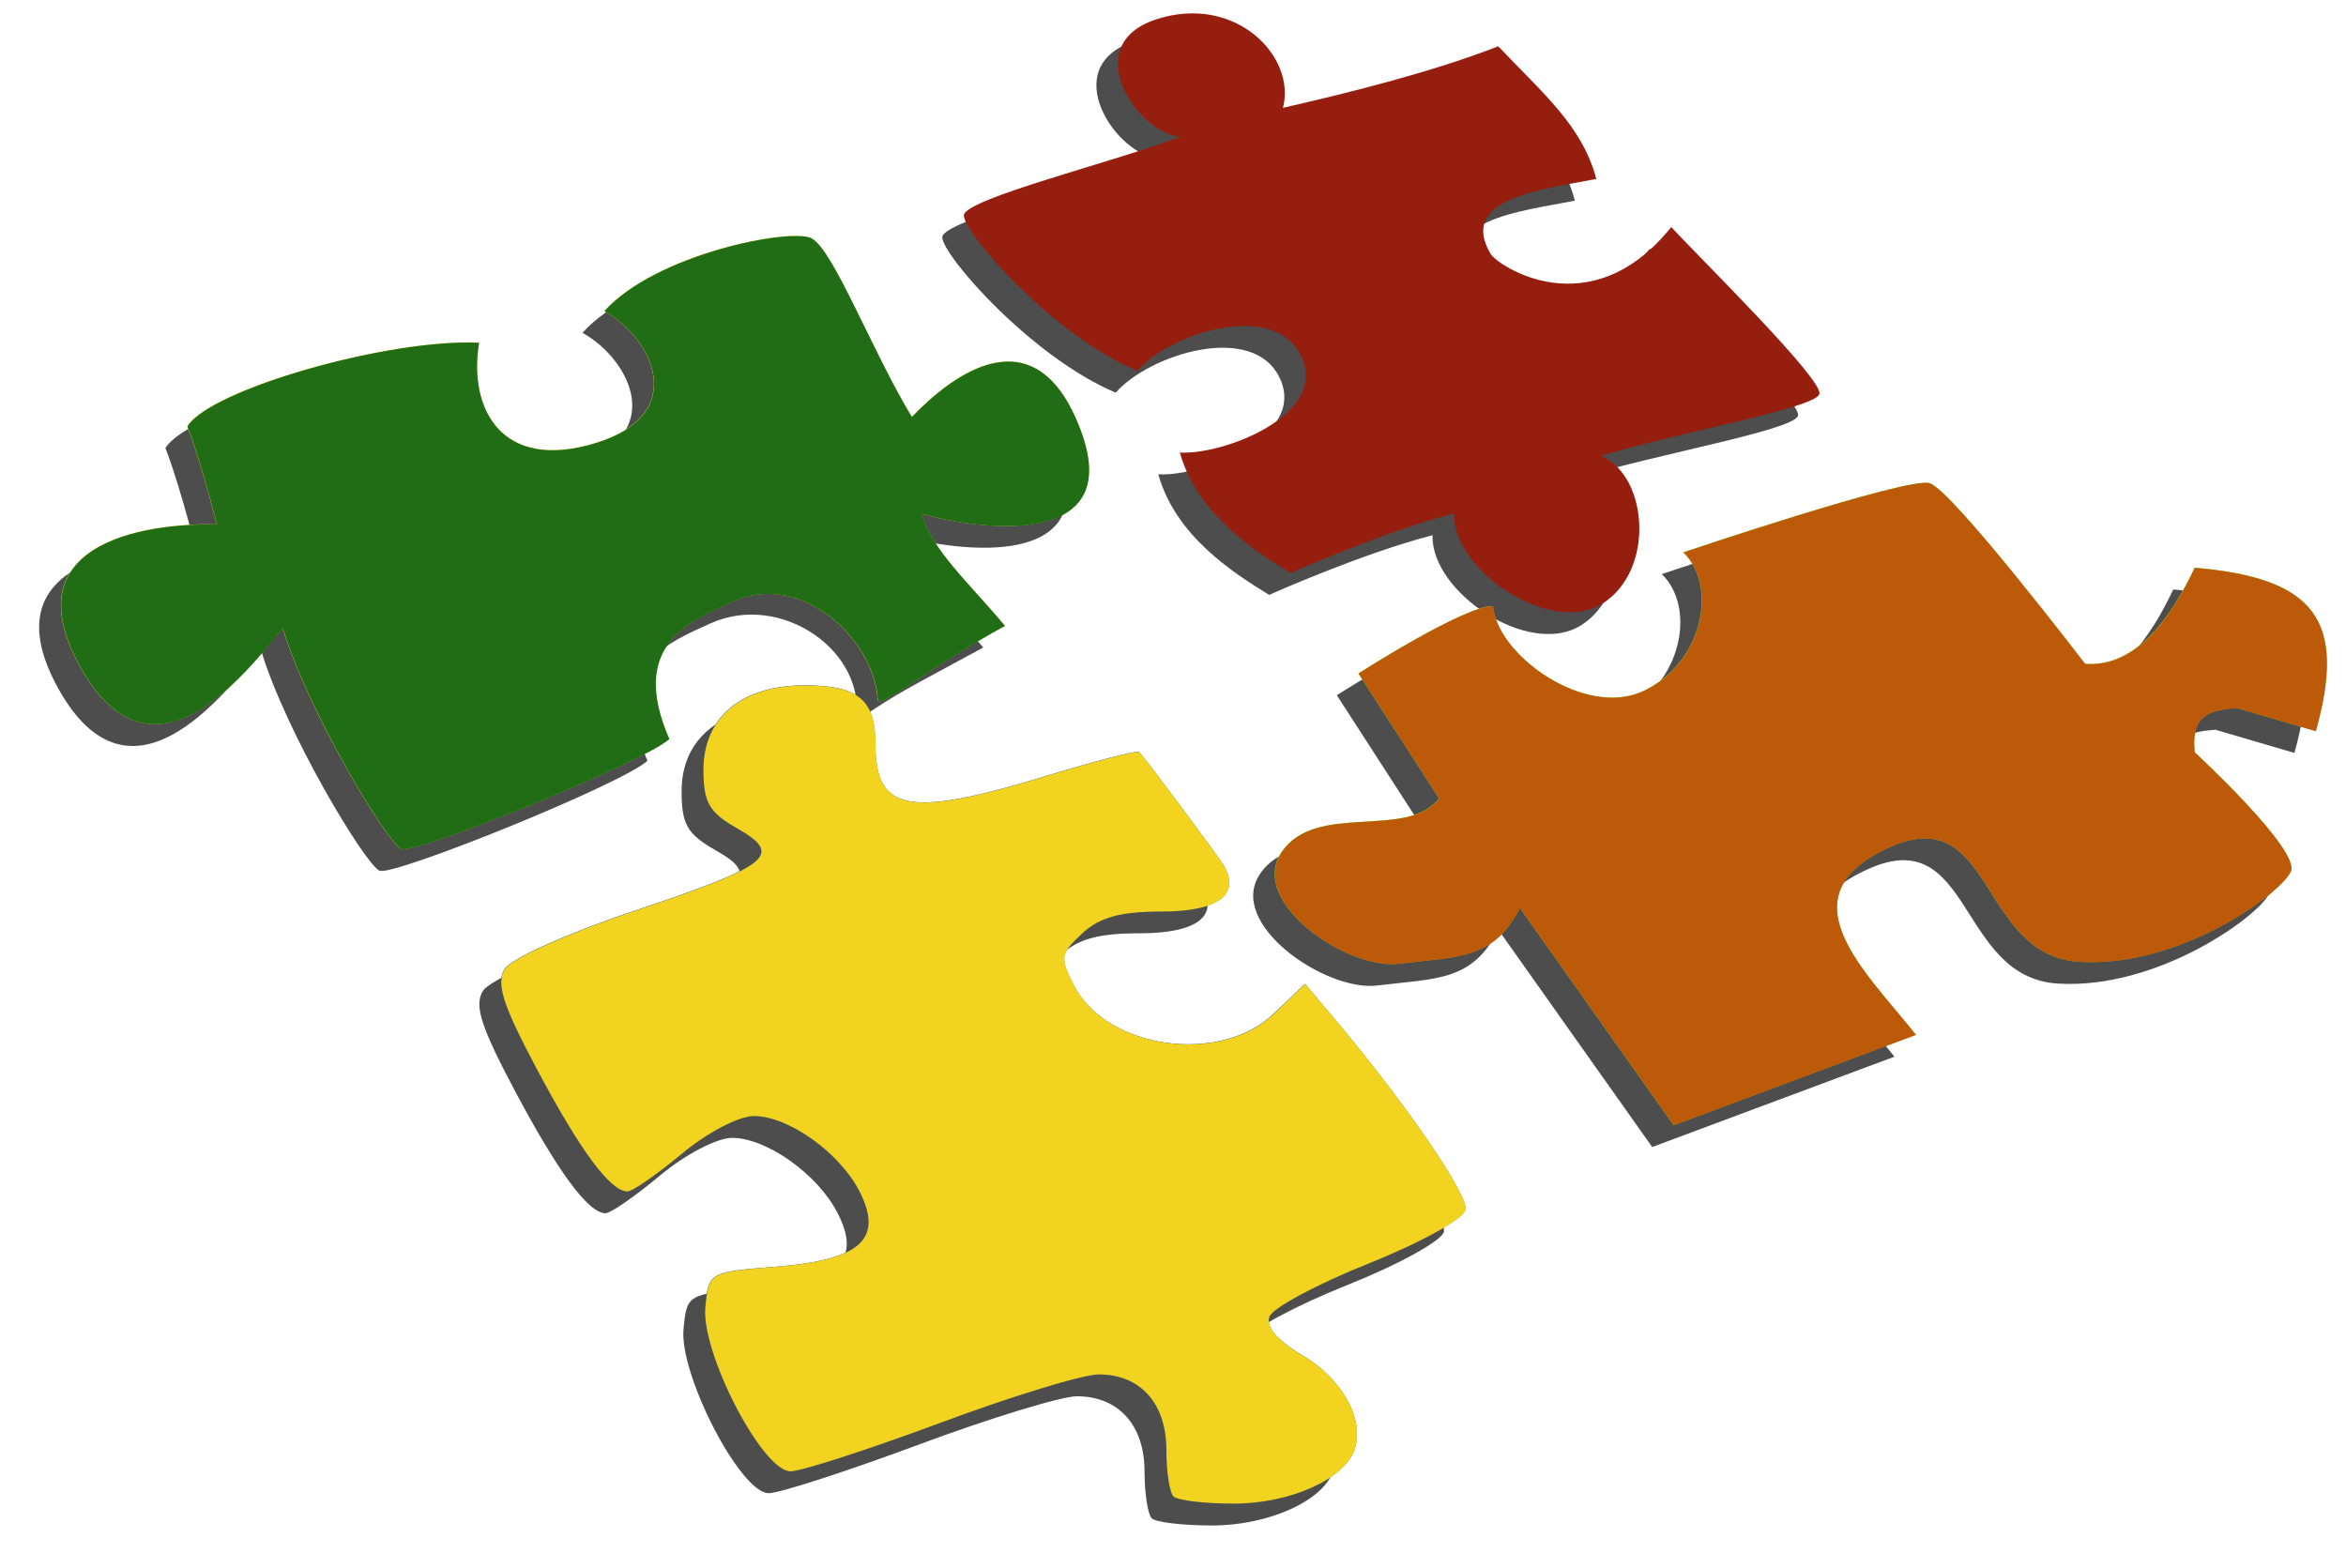 <?xml version="1.0" encoding="UTF-8" standalone="no"?>
<!-- Created with Inkscape (http://www.inkscape.org/) -->

<svg
   xmlns:dc="http://purl.org/dc/elements/1.1/"
   xmlns:cc="http://creativecommons.org/ns#"
   xmlns:rdf="http://www.w3.org/1999/02/22-rdf-syntax-ns#"
   xmlns:svg="http://www.w3.org/2000/svg"
   xmlns="http://www.w3.org/2000/svg"
   version="1.0"
   width="100%"
   height="100%"
   viewBox="0 0 438.354 292.966"
   id="svg2">
  <defs
     id="defs4">
    <filter
       color-interpolation-filters="sRGB"
       id="filter9035">
      <feGaussianBlur
         stdDeviation="1.574"
         id="feGaussianBlur7" />
    </filter>
    <filter
       color-interpolation-filters="sRGB"
       id="filter7087">
      <feGaussianBlur
         stdDeviation="1.351"
         id="feGaussianBlur10" />
    </filter>
    <filter
       color-interpolation-filters="sRGB"
       id="filter6112">
      <feGaussianBlur
         stdDeviation="1.525"
         id="feGaussianBlur13" />
    </filter>
    <filter
       color-interpolation-filters="sRGB"
       id="filter5137">
      <feGaussianBlur
         stdDeviation="1.656"
         id="feGaussianBlur16" />
    </filter>
  </defs>
  <path
     d="m 26.782,171.94 22.5,-8.39 c -4.761,-5.99 -12.464,-12.92 -2.433,-17.43 9.672,-4.35 8.298,10.08 17.612,10.64 9.313,0.57 18.718,-6.31 19.643,-8.39 0.892,-2.01 -8.929,-11.07 -8.929,-11.07 -0.298,-3.04 0.833,-3.93 3.929,-4.11 l 7.321,2.15 c 2.857,-10.24 0,-14.23 -11.25,-15.18 -2.024,4.28 -5.298,9.28 -10.179,8.93 0,0 -12.405,-16.22 -14.464,-16.79 -2.098,-0.58 -22.857,6.43 -22.857,6.43 3.244,3.15 1.835,10.23 -3.661,12.86 -5.428,2.59 -13.621,-3.28 -14.018,-7.86 -2.553,-0.12 -12.5,6.25 -12.5,6.25 l 7.5,11.61 c -2.976,3.86 -11.497,0.28 -14.643,5 -3.106,4.65 6.133,10.94 10.893,10.35 5.503,-0.68 8.81,-0.35 11.25,-5.18 l 14.286,20.18 z"
     transform="matrix(2.012,0,0,2.012,254.824,-131.611)"
     id="path22"
     style="fill:#4d4d4d;fill-rule:evenodd;filter:url(#filter9035)" />
  <path
     d="m -9.504,77.442 c 6.399,-1.458 13.958,-3.363 20,-5.714 4.167,4.405 7.798,7.381 9.108,12.322 -5.239,1.012 -12.851,1.836 -9.822,6.964 0.618,1.046 9.229,6.909 16.786,-2.5 2.222,2.463 14.286,14.286 13.75,15.536 -0.568,1.33 -12.634,3.44 -20.268,5.71 4.42,1.92 5,10.72 0.089,13.75 -4.832,2.99 -13.928,-3.12 -13.75,-8.39 -6.545,1.68 -15.178,5.54 -15.178,5.54 -3.431,-2.1 -8.701,-5.51 -10.296,-11.2 3.96,0.25 13.758,-3.43 11.322,-8.85 -2.428,-5.395 -12.221,-2.26 -15.269,1.27 -7.846,-3.296 -16.117,-12.773 -16.114,-14.438 0.002,-1.538 13.966,-4.961 20.134,-7.321 -3.881,-0.173 -9.621,-8.49 -2.277,-10.893 7.343,-2.403 13.035,3.423 11.785,8.214 z"
     transform="matrix(2.012,0,0,2.012,254.824,-131.611)"
     id="path24"
     style="fill:#4d4d4d;fill-rule:evenodd;filter:url(#filter7087)" />
  <path
     d="m -43.077,115.15 c 0.954,3.37 4.374,6.38 7.735,10.4 -7.183,3.92 -7.634,4.01 -11.816,6.84 1.008,-6.5 -6.978,-12.05 -13.531,-9.07 -3.777,1.72 -9.687,3.93 -5.833,12.75 -2.464,2.22 -23.63,10.75 -24.88,10.21 -1.326,-0.56 -8.738,-12.88 -11.018,-20.52 -3.43,4.17 -12.13,15.59 -18.8,3.63 -6.78,-12.16 7.42,-13.42 12.69,-13.25 -1.69,-6.54 -2.76,-9.11 -2.76,-9.11 2.09,-3.44 18.731,-8.195 27.102,-7.774 -1.009,5.984 1.96,12.054 10.871,9.304 8.68,-2.68 5.292,-9.698 0.756,-12.241 4.808,-5.32 17.278,-7.739 19.232,-6.771 2.043,1.013 5.719,10.682 9.342,16.602 3.708,-3.88 11.515,-9.912 15.691,1.26 4.145,11.08 -9.484,9.24 -14.781,7.74 z"
     transform="matrix(2.012,0,0,2.012,254.824,-131.611)"
     id="path26"
     style="fill:#4d4d4d;fill-rule:evenodd;filter:url(#filter6112)" />
  <path
     d="m -19.694,206.42 c -0.367,-0.37 -0.667,-2.32 -0.667,-4.35 0,-4.3 -2.413,-6.98 -6.281,-6.98 -1.444,0 -8.067,2.02 -14.719,4.5 -6.651,2.47 -12.91,4.5 -13.907,4.5 -2.611,0 -8.315,-11.01 -7.905,-15.26 0.31,-3.22 0.355,-3.25 6.646,-3.75 7.798,-0.62 9.941,-2.6 7.639,-7.05 -1.855,-3.59 -6.586,-6.94 -9.782,-6.94 -1.394,0 -4.356,1.54 -6.691,3.5 -2.304,1.92 -4.579,3.5 -5.055,3.5 -1.589,0 -4.405,-3.81 -8.445,-11.42 -3.158,-5.95 -3.774,-7.9 -2.929,-9.25 0.589,-0.94 5.858,-3.32 11.708,-5.27 12.956,-4.34 14.197,-5.32 9.884,-7.77 -2.635,-1.5 -3.151,-2.4 -3.156,-5.47 -0.009,-4.85 3.575,-7.82 9.428,-7.82 4.97,0 6.565,1.33 6.565,5.5 0,6.23 3.101,6.81 15.802,2.93 4.622,-1.41 8.533,-2.42 8.691,-2.25 0.745,0.82 7.179,9.45 7.805,10.48 1.674,2.73 -0.436,4.34 -5.716,4.34 -3.858,0 -5.772,0.52 -7.397,2.04 -2.029,1.89 -2.084,2.25 -0.736,4.86 3.05,5.89 13.576,7.36 18.563,2.58 l 2.885,-2.76 2.801,3.33 c 6.599,7.84 12.382,16.28 12.103,17.67 -0.167,0.82 -4.183,3.04 -8.973,4.95 -4.769,1.91 -8.925,4.13 -9.235,4.94 -0.367,0.96 0.68,2.2 3.002,3.57 3.726,2.2 5.825,5.92 4.931,8.73 -0.881,2.78 -5.995,5.09 -11.264,5.09 -2.711,0 -5.229,-0.3 -5.596,-0.67 z"
     transform="matrix(2.012,0,0,2.012,254.824,-131.611)"
     id="path28"
     style="fill:#4d4d4d;filter:url(#filter5137)" />
  <path
     d="m 312.714,210.249 45.27,-16.89 c -9.58,-12.047 -25.08,-25.993 -4.9,-35.066 19.46,-8.748 16.69,20.284 35.43,21.418 18.73,1.134 37.65,-12.698 39.51,-16.883 1.8,-4.041 -17.96,-22.271 -17.96,-22.271 -0.6,-6.107 1.68,-7.903 7.9,-8.262 l 14.73,4.31 c 5.75,-20.595 0,-28.617 -22.63,-30.533 -4.07,8.621 -10.65,18.679 -20.47,17.961 0,0 -24.96,-32.621 -29.1,-33.766 -4.22,-1.168 -45.98,12.931 -45.98,12.931 6.53,6.346 3.69,20.58 -7.36,25.864 -10.92,5.219 -27.4,-6.59 -28.2,-15.806 -5.14,-0.237 -25.15,12.573 -25.15,12.573 l 15.09,23.349 c -5.99,7.783 -23.13,0.567 -29.46,10.058 -6.24,9.373 12.34,22.015 21.92,20.834 11.07,-1.364 17.72,-0.718 22.63,-10.417 l 28.73,40.596 z"
     id="path30"
     style="fill:#8ae234;fill-rule:evenodd" />
  <path
     d="m 219.227,279.599 c -0.738,-0.74 -1.341,-4.67 -1.341,-8.74 0,-8.66 -4.856,-14.06 -12.637,-14.06 -2.903,0 -16.226,4.07 -29.607,9.05 -13.381,4.98 -25.971,9.05 -27.977,9.05 -5.252,0 -16.726,-22.14 -15.902,-30.69 0.625,-6.48 0.714,-6.53 13.37,-7.53 15.687,-1.25 19.997,-5.23 15.366,-14.19 -3.732,-7.21 -13.248,-13.97 -19.678,-13.97 -2.803,0 -8.762,3.12 -13.458,7.04 -4.635,3.87 -9.211,7.04 -10.17,7.04 -3.195,0 -8.861,-7.66 -16.986,-22.96 -6.353,-11.97 -7.593,-15.88 -5.893,-18.607 1.185,-1.897 11.784,-6.672 23.552,-10.611 26.062,-8.723 28.559,-10.685 19.883,-15.624 -5.3,-3.017 -6.339,-4.818 -6.35,-11.005 -0.017,-9.755 7.192,-15.736 18.967,-15.736 9.997,0 13.206,2.689 13.206,11.064 0,12.541 6.237,13.7 31.787,5.907 9.298,-2.836 17.166,-4.873 17.482,-4.526 1.499,1.642 14.443,19.01 15.703,21.068 3.37,5.508 -0.88,8.731 -11.5,8.731 -7.761,0 -11.61,1.063 -14.88,4.108 -4.082,3.804 -4.192,4.53 -1.48,9.771 6.136,11.87 27.31,14.82 37.34,5.21 l 5.81,-5.56 5.63,6.69 c 13.28,15.78 24.91,32.76 24.35,35.54 -0.34,1.66 -8.42,6.13 -18.05,9.98 -9.6,3.83 -17.96,8.3 -18.58,9.93 -0.74,1.92 1.37,4.43 6.04,7.19 7.49,4.42 11.72,11.89 9.92,17.55 -1.77,5.59 -12.06,10.23 -22.66,10.23 -5.454,0 -10.52,-0.6 -11.257,-1.34 z"
     id="path32"
     style="fill:#204a87" />
  <path
     d="m 239.724,20.148 c 12.87,-2.934 28.08,-6.766 40.23,-11.495 8.39,8.86 15.69,14.847 18.32,24.786 -10.53,2.035 -25.85,3.694 -19.75,14.009 1.24,2.104 18.56,13.899 33.76,-5.029 4.47,4.955 28.74,28.737 27.66,31.252 -1.14,2.667 -25.41,6.915 -40.77,11.495 8.89,3.861 10.06,21.553 0.18,27.659 -9.72,6.01 -28.02,-6.286 -27.66,-16.883 -13.16,3.381 -30.53,11.136 -30.53,11.136 -6.9,-4.219 -17.504,-11.086 -20.713,-22.518 7.963,0.506 27.673,-6.914 22.773,-17.804 -4.88,-10.857 -24.58,-4.551 -30.711,2.543 -15.783,-6.623 -32.422,-25.687 -32.417,-29.035 0.005,-3.095 28.096,-9.981 40.502,-14.728 -7.806,-0.347 -19.353,-17.078 -4.58,-21.912 14.776,-4.835 26.226,6.885 23.706,16.524 z"
     id="path34"
     style="fill:#961e0f;fill-rule:evenodd" />
  <path
     d="m 172.19,96.002 c 1.918,6.776 8.797,12.838 15.559,20.928 -14.449,7.873 -23.654,15.901 -23.77,13.748 -0.585,-10.888 -14.037,-24.235 -27.218,-18.233 -7.597,3.459 -19.486,7.896 -11.735,25.638 -4.955,4.469 -47.533,21.625 -50.048,20.547 -2.667,-1.143 -17.583,-25.922 -22.163,-41.279 -6.909,8.383 -24.406,31.359 -37.821,7.292 -13.63,-24.453 14.924,-27.003 25.521,-26.643 -3.382,-13.166 -5.548,-18.342 -5.548,-18.342 4.214,-6.904 37.683,-16.477 54.522,-15.631 -2.03,12.032 3.943,24.249 21.869,18.713 17.46,-5.393 10.646,-19.505 1.521,-24.62 9.671,-10.703 34.757,-15.568 38.687,-13.62 4.111,2.038 11.505,21.492 18.792,33.39 7.459,-7.806 23.164,-19.932 31.564,2.532 8.339,22.302 -19.077,18.602 -29.732,15.58 z"
     id="path36"
     style="fill:#fce94f;fill-rule:evenodd" />
  <path
     d="m 239.756,20.18 c 12.874,-2.937 28.082,-6.779 40.232,-11.506 8.388,8.871 15.69,14.846 18.326,24.783 -10.541,2.032 -25.849,3.701 -19.754,14.021 1.247,2.092 18.567,13.9 33.775,-5.029 4.466,4.949 28.726,28.726 27.66,31.24 -1.147,2.675 -25.427,6.92 -40.775,11.506 8.891,3.862 10.058,21.544 0.181,27.66 -9.736,5.995 -28.022,-6.296 -27.66,-16.897 -13.176,3.4 -30.536,11.144 -30.536,11.144 -6.9,-4.224 -17.501,-11.084 -20.719,-22.51 7.966,0.503 27.68,-6.92 22.791,-17.803 -4.888,-10.863 -24.602,-4.566 -30.717,2.535 -15.791,-6.618 -32.427,-25.688 -32.427,-29.027 0,-3.098 28.102,-9.998 40.514,-14.745 -7.805,-0.342 -19.352,-17.078 -4.586,-21.906 14.765,-4.828 26.211,6.88 23.697,16.535 z"
     id="path40"
     style="fill-opacity:0" />
  <path
     d="m 312.757,210.276 45.261,-16.897 c -9.575,-12.049 -25.065,-25.99 -4.888,-35.062 19.452,-8.75 16.696,20.277 35.424,21.424 18.728,1.127 37.657,-12.713 39.508,-16.897 1.79,-4.023 -17.964,-22.268 -17.964,-22.268 -0.583,-6.095 1.69,-7.906 7.906,-8.248 l 14.725,4.305 c 5.753,-20.599 0,-28.625 -22.631,-30.536 -4.063,8.63 -10.641,18.688 -20.478,17.964 0,0 -24.944,-32.628 -29.088,-33.775 -4.224,-1.167 -45.985,12.935 -45.985,12.935 6.538,6.357 3.701,20.579 -7.362,25.869 -10.923,5.21 -27.398,-6.598 -28.203,-15.811 -5.13,-0.241 -25.145,12.572 -25.145,12.572 l 15.087,23.355 c -5.974,7.785 -23.113,0.563 -29.45,10.058 -6.236,9.374 12.331,22.007 21.906,20.84 11.084,-1.368 17.722,-0.724 22.631,-10.42 l 28.746,40.594 z"
     id="path42"
     style="fill:#bc5a09;fill-rule:evenodd" />
  <path
     d="m 172.227,96.017 c 1.911,6.779 8.791,12.854 15.57,20.941 -14.463,7.865 -23.656,15.892 -23.777,13.739 -0.583,-10.883 -14.041,-24.24 -27.217,-18.225 -7.604,3.46 -19.492,7.885 -11.728,25.628 -4.969,4.466 -47.534,21.625 -50.049,20.559 -2.675,-1.147 -17.581,-25.93 -22.168,-41.278 -6.92,8.368 -24.401,31.361 -37.818,7.282 C 1.402,100.221 29.966,97.666 40.547,98.029 37.168,84.853 35.015,79.683 35.015,79.683 39.22,72.783 72.693,63.208 89.53,64.053 c -2.032,12.029 3.943,24.24 21.866,18.708 17.461,-5.391 10.641,-19.492 1.529,-24.622 9.656,-10.702 34.76,-15.57 38.683,-13.619 4.104,2.032 11.506,21.504 18.788,33.393 7.463,-7.805 23.174,-19.935 31.562,2.535 8.348,22.309 -19.07,18.607 -29.731,15.57 z"
     id="path44"
     style="fill:#206d15;fill-rule:evenodd" />
  <path
     d="m 219.258,279.616 c -0.724,-0.724 -1.328,-4.667 -1.328,-8.73 0,-8.67 -4.868,-14.061 -12.633,-14.061 -2.917,0 -16.234,4.063 -29.611,9.052 -13.377,4.969 -25.97,9.052 -27.981,9.052 -5.25,0 -16.737,-22.148 -15.912,-30.697 0.644,-6.477 0.724,-6.518 13.377,-7.543 15.69,-1.247 19.995,-5.21 15.369,-14.182 -3.742,-7.202 -13.256,-13.96 -19.673,-13.96 -2.816,0 -8.771,3.118 -13.458,7.041 -4.647,3.862 -9.213,7.041 -10.179,7.041 -3.198,0 -8.851,-7.664 -16.978,-22.972 -6.357,-11.969 -7.604,-15.872 -5.894,-18.607 1.187,-1.891 11.788,-6.658 23.556,-10.601 26.05,-8.73 28.545,-10.682 19.875,-15.63 -5.291,-3.017 -6.337,-4.808 -6.357,-11.003 0,-9.756 7.202,-15.731 18.969,-15.731 9.998,0 13.216,2.696 13.216,11.064 0,12.532 6.236,13.699 31.783,5.894 9.294,-2.836 17.159,-4.868 17.481,-4.526 1.489,1.65 14.443,19.03 15.69,21.082 3.379,5.512 -0.865,8.73 -11.486,8.73 -7.765,0 -11.607,1.066 -14.886,4.104 -4.084,3.802 -4.184,4.526 -1.468,9.776 6.135,11.868 27.297,14.805 37.335,5.21 l 5.793,-5.572 5.653,6.699 c 13.277,15.791 24.904,32.769 24.34,35.545 -0.342,1.65 -8.408,6.115 -18.044,9.978 -9.595,3.822 -17.964,8.308 -18.587,9.917 -0.744,1.931 1.368,4.446 6.035,7.202 7.503,4.426 11.728,11.889 9.917,17.541 -1.77,5.592 -12.049,10.239 -22.651,10.239 -5.451,0 -10.521,-0.603 -11.265,-1.348 z"
     id="path46"
     style="fill:#f2d31f;fill-opacity:1" />
</svg>
